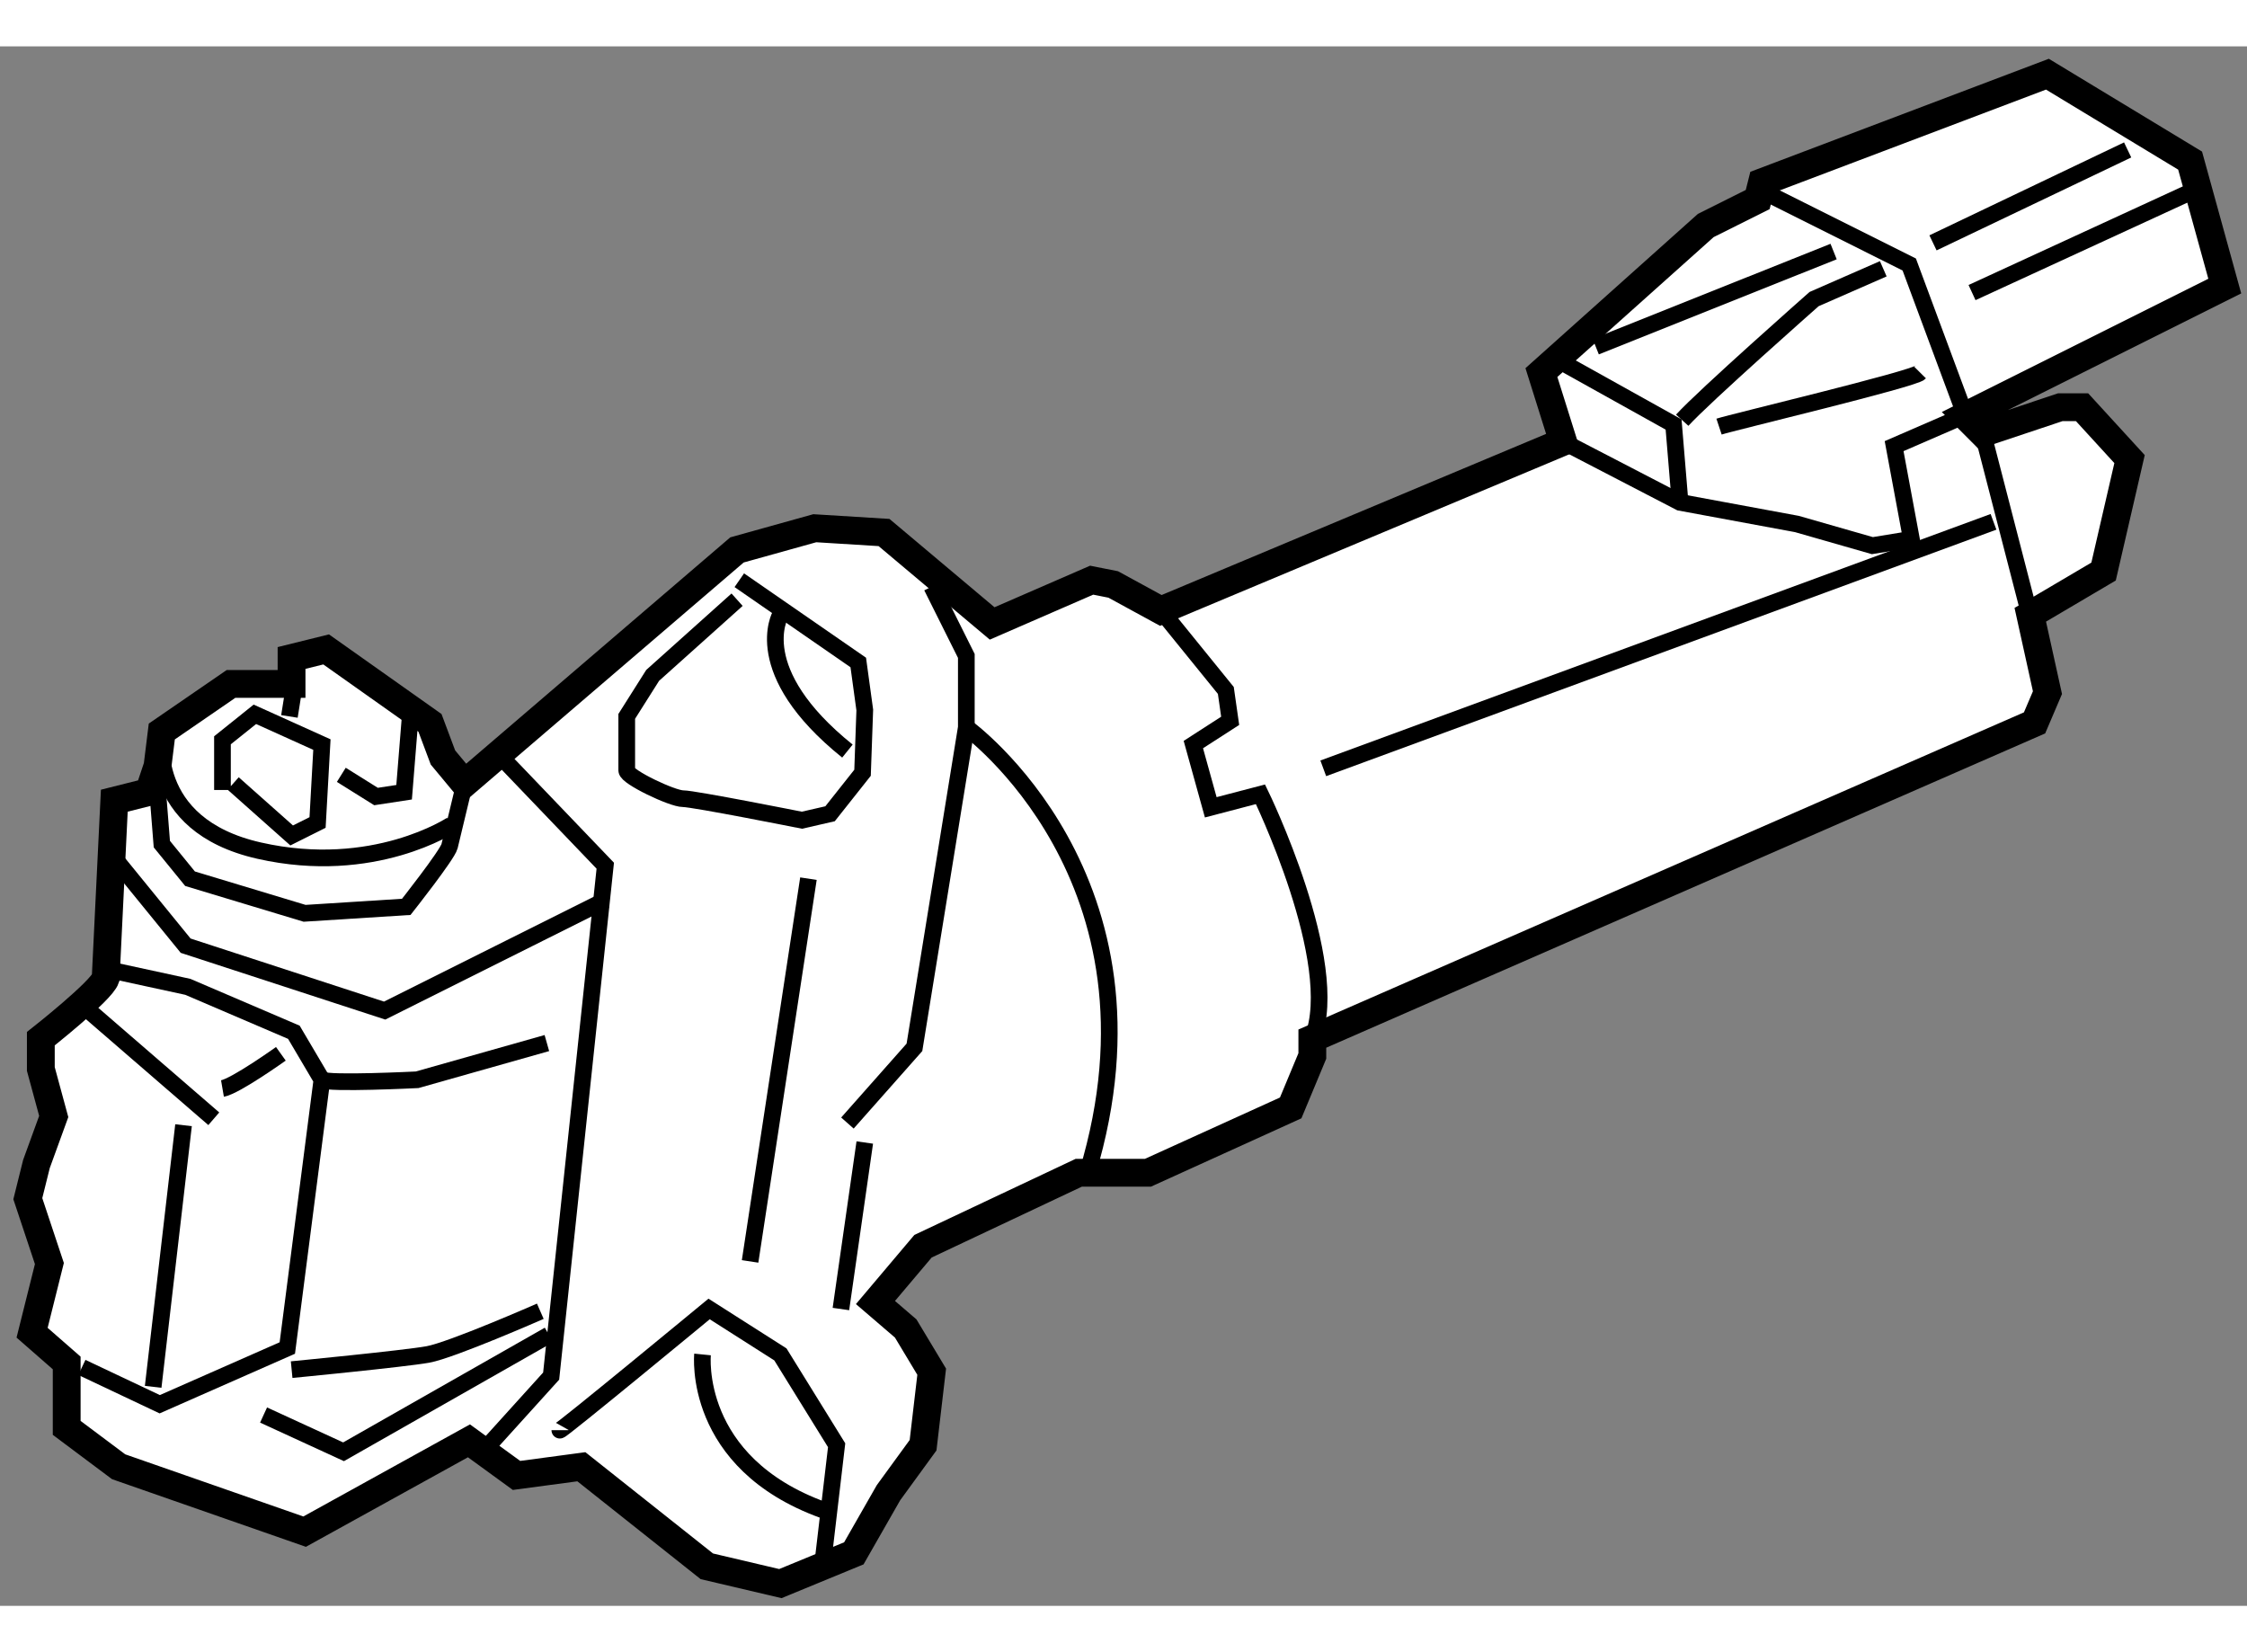 <?xml version="1.0" encoding="utf-8"?>
<!-- Generator: Adobe Illustrator 15.1.0, SVG Export Plug-In . SVG Version: 6.00 Build 0)  -->
<!DOCTYPE svg PUBLIC "-//W3C//DTD SVG 1.1//EN" "http://www.w3.org/Graphics/SVG/1.1/DTD/svg11.dtd">
<svg version="1.1" xmlns="http://www.w3.org/2000/svg" xmlns:xlink="http://www.w3.org/1999/xlink" x="0px" y="0px" width="244.8px"
	 height="180px" viewBox="100.563 20.145 40.402 28.04" enable-background="new 0 0 244.8 180" xml:space="preserve">
	
<rect x="100.563" y="20.145" width="40.402" height="28.04" fill="#808080" stroke="none"/>
	
<g><path fill="#FFFFFF" stroke="#000000" stroke-width="0.5" d="M102.463,36.899c-0.078,0.232-1.166,1.088-1.166,1.088v0.545
				l0.232,0.854l-0.311,0.855l-0.155,0.623l0.388,1.166l-0.311,1.244l0.622,0.544v1.167l0.934,0.699l3.344,1.167l2.955-1.633
				l0.855,0.622l1.166-0.156l2.256,1.79l1.322,0.311l1.321-0.544l0.623-1.09l0.622-0.854l0.155-1.322l-0.467-0.777l-0.544-0.467
				l0.855-1.012l2.8-1.321h1.244l2.567-1.166l0.389-0.934v-0.312l12.986-5.677l0.232-0.544l-0.309-1.4l1.318-0.777l0.467-2.022
				l-0.854-0.933h-0.391l-1.398,0.467l-0.311-0.312l4.666-2.333l-0.623-2.256l-2.566-1.554l-5.131,1.943l-0.078,0.311l-0.934,0.467
				l-2.955,2.644l0.391,1.245l-7.234,3.032l-0.856-0.467l-0.388-0.077l-1.789,0.778l-1.944-1.635l-1.245-0.077l-1.399,0.39
				l-4.899,4.199l-0.388-0.467l-0.233-0.622l-1.867-1.321l-0.622,0.154v0.467h-1.089l-1.244,0.855l-0.077,0.622l-0.156,0.466
				l-0.621,0.156L102.463,36.899z"></path><polyline fill="none" stroke="#000000" stroke-width="0.3" points="117.316,29.859 117.938,31.105 117.938,32.389 117.005,38.143 
				115.8,39.504 		"></polyline><path fill="none" stroke="#000000" stroke-width="0.3" d="M121.438,30.288l1.166,1.438l0.078,0.546l-0.662,0.427l0.313,1.128
				l0.894-0.234c0,0,1.478,3.033,0.935,4.395"></path><path fill="none" stroke="#000000" stroke-width="0.3" d="M117.938,32.389c0,0,3.772,2.722,2.177,8.01"></path><polyline fill="none" stroke="#000000" stroke-width="0.3" points="128.673,27.256 130.771,28.344 132.872,28.733 134.229,29.122 
				134.931,29.007 134.62,27.333 136.138,26.674 		"></polyline><polyline fill="none" stroke="#000000" stroke-width="0.3" points="128.632,25.817 130.655,26.944 130.771,28.344 		"></polyline><path fill="none" stroke="#000000" stroke-width="0.3" d="M130.81,26.867c0.389-0.429,2.371-2.178,2.371-2.178l1.244-0.545"></path><polyline fill="none" stroke="#000000" stroke-width="0.3" points="132.405,22.823 134.892,24.067 135.903,26.789 		"></polyline><line fill="none" stroke="#000000" stroke-width="0.3" x1="135.319" y1="23.678" x2="138.819" y2="22.007"></line><line fill="none" stroke="#000000" stroke-width="0.3" x1="136.021" y1="24.572" x2="139.907" y2="22.783"></line><path fill="none" stroke="#000000" stroke-width="0.3" d="M131.472,26.982c0.232-0.077,3.498-0.854,3.615-0.972"></path><line fill="none" stroke="#000000" stroke-width="0.3" x1="129.255" y1="25.544" x2="133.532" y2="23.834"></line><line fill="none" stroke="#000000" stroke-width="0.3" x1="124.356" y1="33.126" x2="136.407" y2="28.694"></line><line fill="none" stroke="#000000" stroke-width="0.3" x1="136.214" y1="27.101" x2="137.108" y2="30.561"></line><path fill="none" stroke="#000000" stroke-width="0.3" d="M113.856,29.744l2.139,1.479l0.117,0.854l-0.04,1.129l-0.584,0.737
				l-0.506,0.116c0,0-1.942-0.387-2.137-0.387c-0.196,0-1.013-0.39-1.013-0.507s0-0.973,0-0.973l0.466-0.737l1.518-1.361"></path><path fill="none" stroke="#000000" stroke-width="0.3" d="M114.595,30.366c0,0-0.584,1.011,1.205,2.45"></path><polyline fill="none" stroke="#000000" stroke-width="0.3" points="109.657,33.01 111.446,34.877 110.473,44.054 109.384,45.258 
						"></polyline><polyline fill="none" stroke="#000000" stroke-width="0.3" points="102.54,34.644 103.901,36.315 107.479,37.482 111.446,35.499 
						"></polyline><line fill="none" stroke="#000000" stroke-width="0.3" x1="102.113" y1="37.443" x2="104.407" y2="39.427"></line><polyline fill="none" stroke="#000000" stroke-width="0.3" points="102.035,43.898 103.435,44.56 105.729,43.549 106.351,38.726 
				105.847,37.872 103.94,37.055 102.502,36.743 		"></polyline><line fill="none" stroke="#000000" stroke-width="0.3" x1="103.317" y1="44.247" x2="103.863" y2="39.543"></line><path fill="none" stroke="#000000" stroke-width="0.3" d="M104.563,38.883c0.233-0.04,1.05-0.624,1.05-0.624"></path><path fill="none" stroke="#000000" stroke-width="0.3" d="M106.351,38.726c0.117,0.08,1.712,0,1.712,0l2.333-0.66"></path><polyline fill="none" stroke="#000000" stroke-width="0.3" points="105.302,44.754 106.74,45.415 110.433,43.314 		"></polyline><path fill="none" stroke="#000000" stroke-width="0.3" d="M105.807,43.938c0,0,2.022-0.196,2.45-0.273
				c0.427-0.077,2.021-0.777,2.021-0.777"></path><path fill="none" stroke="#000000" stroke-width="0.3" d="M110.629,45.026c0,0.038,2.684-2.179,2.684-2.179l1.282,0.817
				l1.011,1.633l-0.233,1.984"></path><line fill="none" stroke="#000000" stroke-width="0.3" x1="115.099" y1="35.11" x2="114.05" y2="41.992"></line><line fill="none" stroke="#000000" stroke-width="0.3" x1="116.112" y1="39.854" x2="115.683" y2="42.848"></line><path fill="none" stroke="#000000" stroke-width="0.3" d="M103.396,33.516l0.077,0.973l0.507,0.622l2.06,0.622l1.828-0.116
				c0,0,0.739-0.935,0.778-1.09c0.037-0.155,0.271-1.127,0.271-1.127"></path><path fill="none" stroke="#000000" stroke-width="0.3" d="M103.474,32.466c0,0-0.311,1.674,1.749,2.14
				c2.062,0.467,3.461-0.466,3.461-0.466"></path><polyline fill="none" stroke="#000000" stroke-width="0.3" points="104.563,33.516 104.563,32.622 105.146,32.155 106.351,32.699 
				106.273,34.1 105.807,34.333 104.756,33.399 		"></polyline><line fill="none" stroke="#000000" stroke-width="0.3" x1="105.884" y1="31.456" x2="105.767" y2="32.193"></line><polyline fill="none" stroke="#000000" stroke-width="0.3" points="106.7,33.243 107.324,33.633 107.829,33.556 107.945,32.115 		
				"></polyline><path fill="none" stroke="#000000" stroke-width="0.3" d="M113.195,43.665c0,0-0.195,1.943,2.177,2.8"></path></g>


</svg>